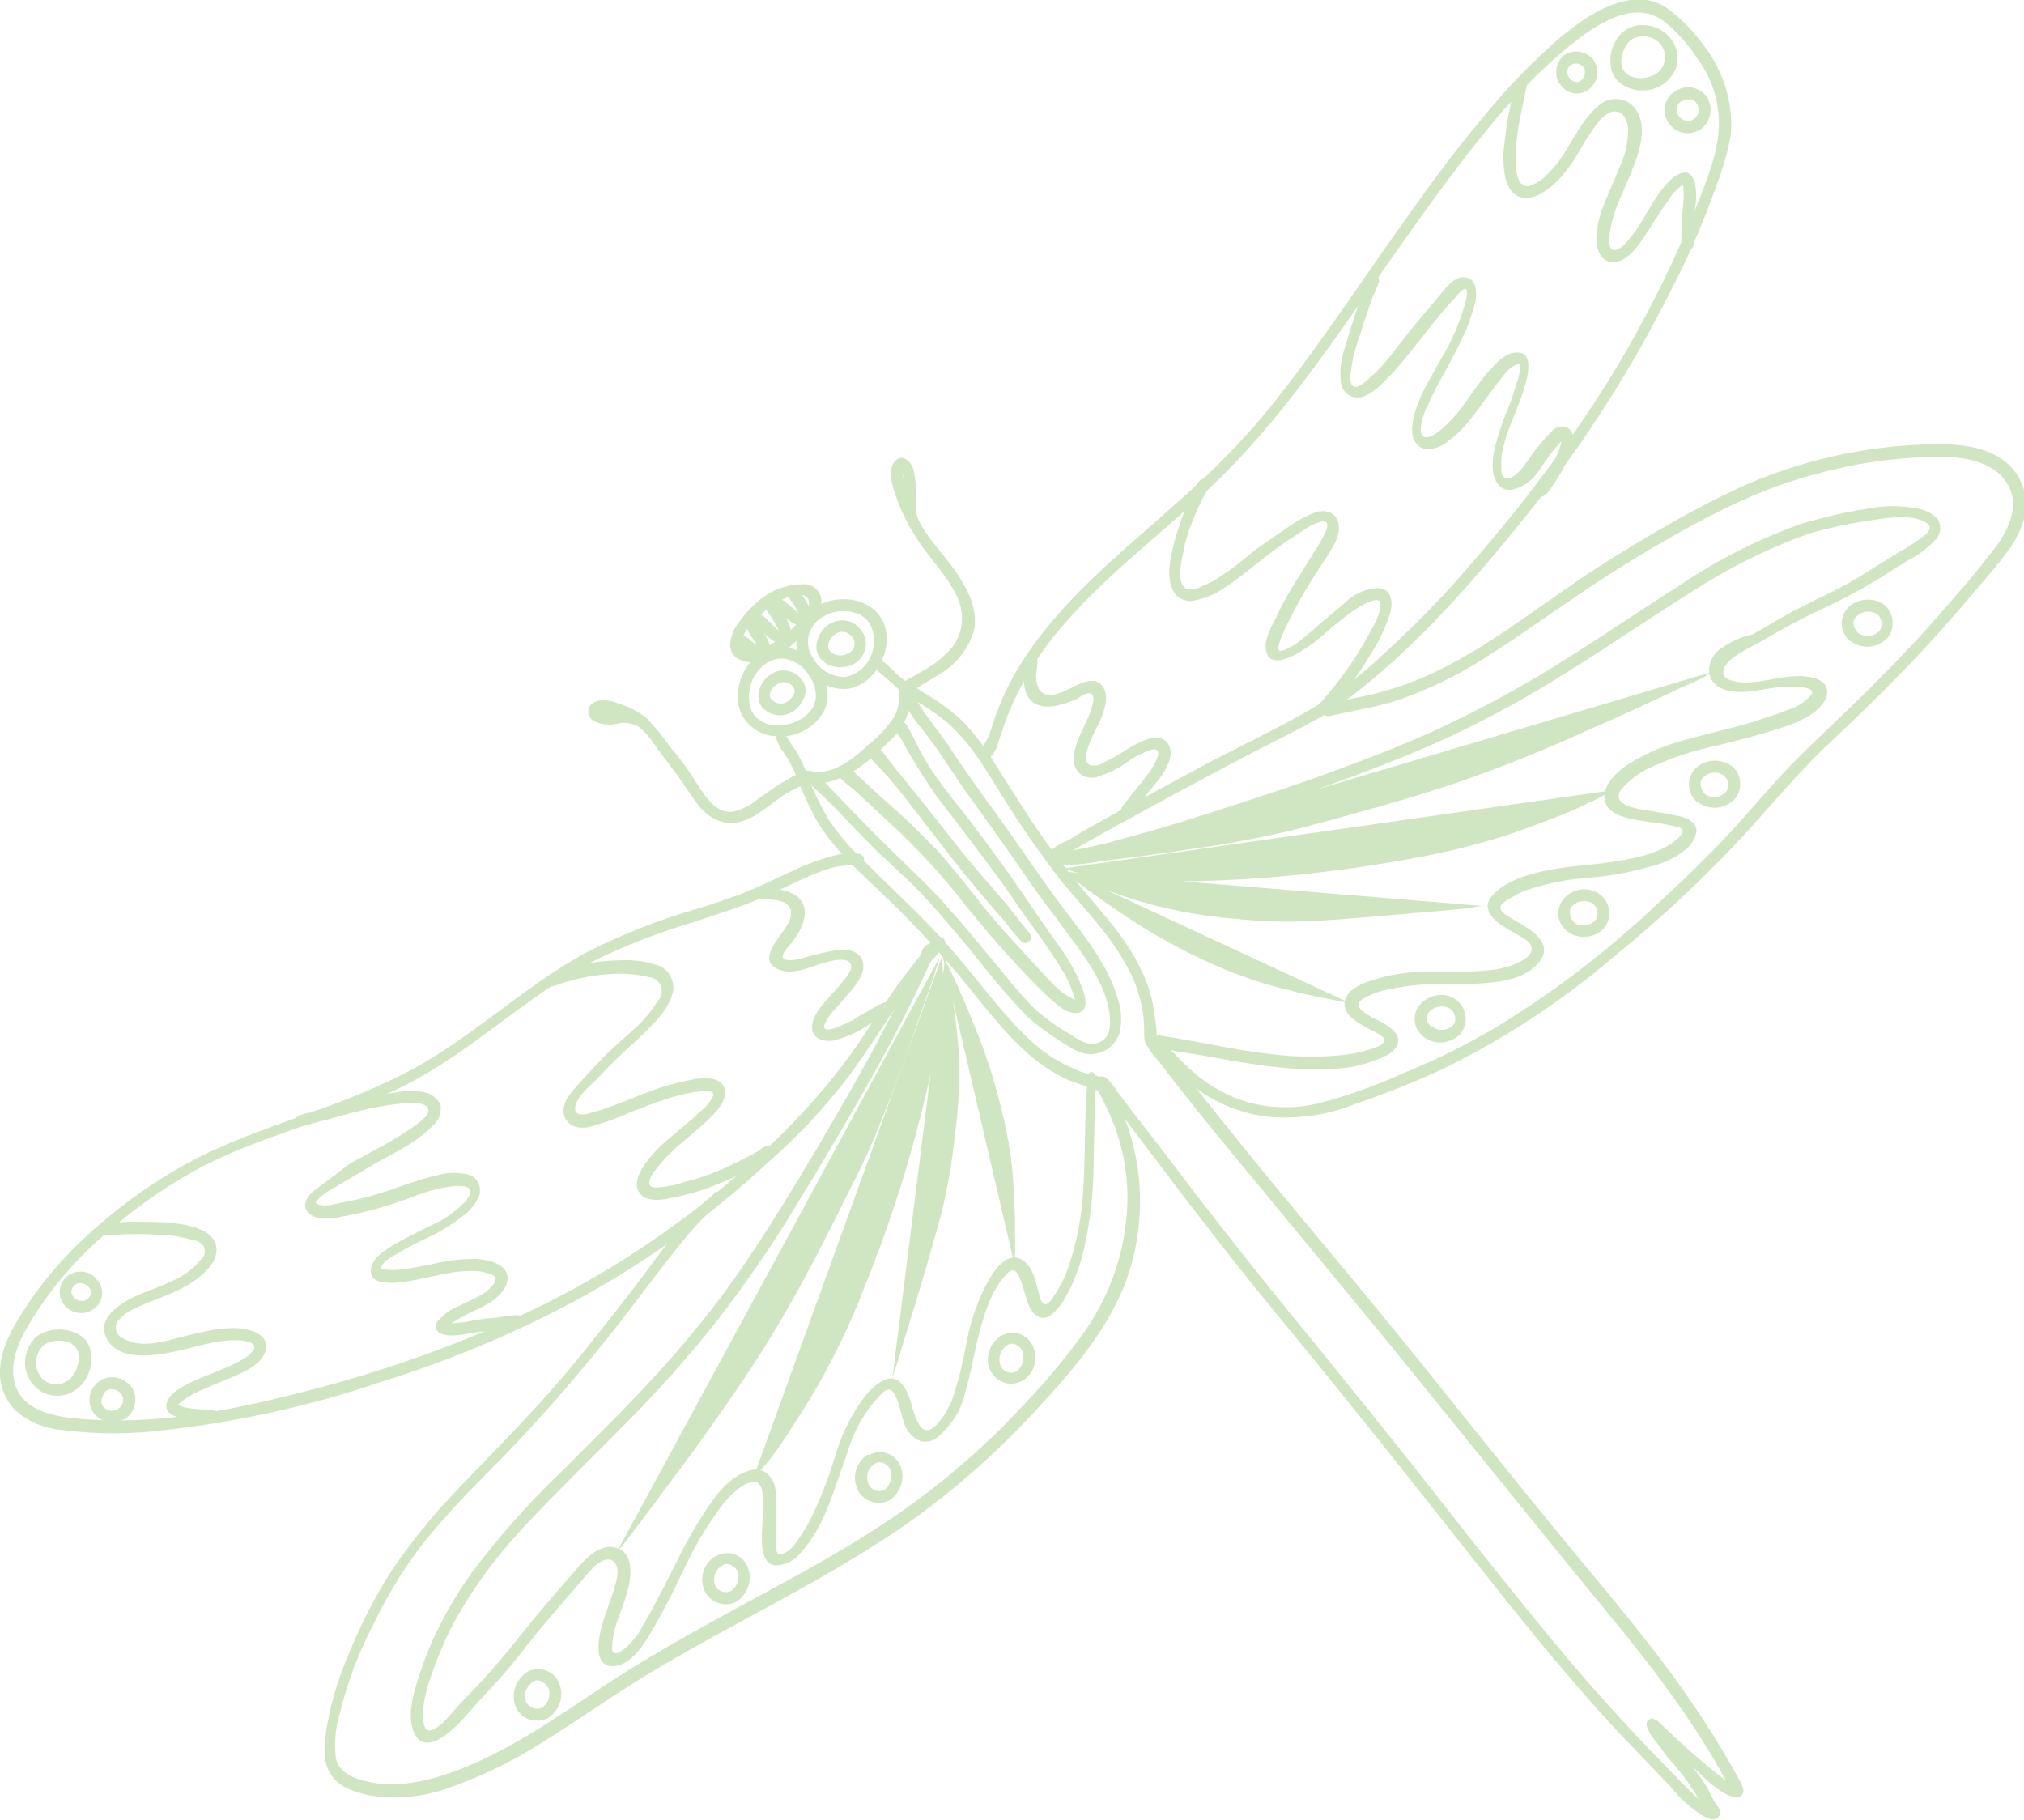 <svg xmlns="http://www.w3.org/2000/svg" xmlns:xlink="http://www.w3.org/1999/xlink" id="Layer_1" x="0px" y="0px" viewBox="0 0 266.4 239.6" style="enable-background:new 0 0 266.4 239.6;" xml:space="preserve"><style type="text/css">	.st0{opacity:0.5;}	.st1{fill-rule:evenodd;clip-rule:evenodd;fill:#A2CC84;}	.st2{fill:#A2CC84;}</style><g class="st0">	<path class="st1" d="M107.2,82c0.6-0.9,1-2.1,0.9-3.2c-0.2-1.1-1.2-2-2.4-1.9c-2.3,0-4.5,0.9-6.2,2.5c-1,0.9-1.8,1.8-2.5,2.9  c-0.6,0.8-0.9,1.8-0.9,2.8c0.3,2.2,2.9,2.3,4.6,1.9c1.3-0.4,2.4-1.1,3.4-2c0.6-0.5,1.1-1,1.7-1.6C106.3,83.1,106.8,82.6,107.2,82z   M100.9,80.2c0.8-0.7,1.8-1.2,2.8-1.6c0.7-0.2,2.1-0.6,2.6,0.1c0.6,0.8-0.3,2.1-0.7,2.7c-0.8,0.9-1.7,1.7-2.7,2.4  c-0.8,0.7-1.8,1.3-2.8,1.7c-0.7,0.2-2.2,0.4-2.5-0.5c-0.3-0.8,0.5-1.8,0.9-2.4C99.3,81.8,100.1,80.9,100.9,80.2L100.9,80.2z"></path>	<path class="st1" d="M106.8,80.3c-2.1,1.7-2.6,4.7-1.2,7c1.3,2.1,3.8,3.8,6.3,3.3c4.1-0.9,6.5-7,3.4-10.1  C113.1,78.3,109.1,78.4,106.8,80.3z M107.7,81.6c1.5-1.2,3.5-1.5,5.2-0.8c1.9,0.7,2.4,2.9,2,4.7c-0.4,1.9-1.9,3.3-3.7,3.6  c-1.8,0-3.4-1-4.2-2.5C105.9,85,106.2,82.9,107.7,81.6z"></path>	<path class="st1" d="M100.6,87.5c0.9-0.7,2-1,3.1-0.7c1,0.3,1.9,0.8,2.5,1.7c1.1,1.4,1.7,3.3,0.6,4.9c-1.7,2.4-6.5,3.1-7.9,0.1  C98.1,91.3,98.8,88.9,100.6,87.5z M99.6,86.3c-1.9,1.6-2.8,4.1-2.4,6.5c0.5,2.4,2.7,4.1,5.1,4.1c2.6,0.2,5-1.2,6.2-3.4  c1-2.1,0.2-4.5-1.3-6.2c-0.9-1.1-2.3-1.9-3.7-2.1C102.1,85,100.7,85.5,99.6,86.3L99.6,86.3z"></path>	<path class="st1" d="M115.1,87.1c-0.2,0.8,0.4,1.2,1,1.7c0.8,0.7,1.6,1.4,2.4,2.1c1.7,1.2,3.6,2.2,5.3,3.5  c3.6,2.7,5.8,6.7,8.2,10.5c2.4,3.9,5,7.6,7.8,11.2c2.9,3.5,6.1,6.7,8.3,10.7c1.1,1.8,1.8,3.7,2.2,5.8c0.2,1,0.3,2,0.3,3  c0,0.6-0.1,1.8,0.6,2.2c1.6,0.8,0.9-3.4,0.8-3.9c-0.2-2-0.7-3.9-1.6-5.8c-1.8-4.1-4.8-7.4-7.7-10.8c-2.9-3.5-5.6-7.1-8-10.9  c-1.2-1.9-2.5-3.9-3.7-5.8c-1.1-1.9-2.5-3.7-4-5.4c-1.6-1.5-3.3-2.8-5.2-3.9c-0.9-0.6-1.8-1.1-2.7-1.7c-0.8-0.6-1.5-1.3-2.2-2  C116.2,87,115.7,86.7,115.1,87.1z"></path>	<path class="st1" d="M102,96.5c0.2,1,0.6,1.9,1.2,2.6c0.6,0.9,1.1,1.8,1.5,2.8c0.8,2.1,1.7,4.1,2.8,6.1c2.3,3.9,5.8,6.9,9,10  c3.4,3.2,6.5,6.6,9.5,10.1c2.9,3.5,5.6,7.2,9,10.3c1.6,1.5,3.4,2.7,5.3,3.6c0.9,0.4,1.8,0.7,2.8,1c0.7,0.3,1.5,0.7,2.2,0.5  c1-0.3,0.5-1.2-0.1-1.6c-0.9-0.4-1.9-0.5-2.8-0.8c-1.9-0.7-3.7-1.7-5.3-2.9c-3.5-2.8-6.2-6.4-9-9.8c-2.9-3.6-6-7-9.4-10.2  c-1.6-1.6-3.3-3.2-4.9-4.8c-1.7-1.6-3.2-3.3-4.6-5.3c-1.1-1.9-2.1-3.8-2.8-5.8c-0.4-1.1-0.9-2.1-1.4-3.1c-0.3-0.5-0.6-0.9-0.9-1.3  c-0.2-0.4-0.5-0.8-0.8-1.3c-0.2-0.4-0.8-0.5-1.2-0.3C102.2,96.3,102.1,96.3,102,96.5z"></path>	<path class="st1" d="M150.7,137c0.3,0.8,0.8,1.5,1.3,2.1c0.7,0.8,1.3,1.6,1.9,2.4c1.2,1.6,2.5,3.1,3.7,4.7c2.6,3.2,5.2,6.4,7.8,9.5  c5.2,6.3,10.4,12.6,15.6,18.9c10.3,12.6,20.4,25.3,30.7,37.8c5.7,6.9,11.2,14.1,15.5,22c-3-2.3-5.8-4.8-8.5-7.4  c-0.3-0.3-0.8-0.8-1.3-0.8c-0.6,0.1-0.8,0.6-0.6,1.1c0.2,0.6,0.5,1.1,0.9,1.6c0.6,0.8,1.2,1.6,1.8,2.4c1.6,1.7,2.9,3.5,4.1,5.5  c-1.6-1.4-3-3-4.5-4.5c-1.5-1.5-3-3.1-4.5-4.7c-3-3.2-5.8-6.4-8.6-9.7c-5.6-6.7-11-13.5-16.4-20.4c-5.4-6.9-10.9-13.7-16.4-20.5  c-5.6-6.8-11.1-13.7-16.4-20.6c-2.6-3.5-5.3-6.9-7.9-10.3c-0.6-0.8-1.3-1.7-1.9-2.5c-0.4-0.7-0.9-1.3-1.5-1.8  c-0.3-0.2-0.7-0.2-0.9,0.1c-0.1,0.1-0.2,0.3-0.1,0.5c0,0.6,0.6,1.1,1,1.6c2.7,3.4,5.3,6.9,7.9,10.3c2.6,3.5,5.3,6.9,8,10.4  c5.4,6.9,11.1,13.6,16.6,20.5c5.5,6.8,10.9,13.7,16.3,20.5s10.9,13.7,16.8,20.2c2.9,3.2,6,6.3,8.9,9.4c1.2,1.5,2.7,2.8,4.3,3.8  c0.6,0.3,1.5,0.6,2-0.1c0.4-0.5-0.1-1.1-0.4-1.5c-0.5-0.8-0.9-1.6-1.3-2.4c-0.6-0.9-1.2-1.8-1.9-2.6c1.5,1.3,2.8,2.8,4.6,3.7  c0.6,0.3,1.6,0.6,2,0c0.4-0.6,0-1.2-0.3-1.8c-2.1-3.9-4.5-7.7-7-11.3c-5.3-7.6-11.4-14.6-17.3-21.8c-5.9-7.2-11.7-14.5-17.5-21.7  s-11.8-14.4-17.8-21.6c-3-3.6-5.9-7.2-8.8-10.8c-1.4-1.8-2.9-3.6-4.3-5.4c-0.7-0.9-1.4-1.8-2.1-2.7c-0.6-0.9-1.3-1.8-2.1-2.6  c-0.3-0.4-0.8-0.4-1.2-0.1C150.8,136.7,150.7,136.8,150.7,137z"></path>	<path class="st1" d="M205.4,4.9c-3.8,3.3-7.3,6.9-10.4,10.8c-3.2,3.8-6.2,7.8-9.1,11.9c-5.8,8-11.2,16.4-17.3,24.2  c-3,3.9-6.4,7.6-10,11c-3.7,3.5-7.5,6.7-11.3,10.1c-6.9,6.2-13.7,13.2-16.6,22.3c-0.3,1.1-0.7,2.1-1.3,3c-0.2,0.4-0.6,0.8-0.4,1.3  c0.1,0.4,0.6,0.5,0.9,0.4c0,0,0,0,0,0c0.9-0.3,1.4-1.7,1.6-2.5c0.4-1.1,0.7-2.2,1.1-3.2c1.8-4.4,4.3-8.5,7.5-12.1  c6.4-7.4,14.4-13,21.2-19.9c6.9-6.9,12.6-15,18.2-23c5.7-8.1,11.3-16.3,17.6-23.8C200.5,11.5,204,8,207.9,5  c3.1-2.3,7.5-4.9,11.1-2.2c1.6,1.3,3.1,2.9,4.2,4.6c1.4,1.8,2.4,4,2.8,6.2c0.9,4.5-0.8,8.7-2.4,12.8c-3.5,8.8-7.8,17.3-12.9,25.3  c-2.6,4.1-5.5,8.1-8.5,12c-3,4-6.2,7.8-9.5,11.6c-3.3,3.8-6.8,7.3-10.5,10.7c-3.6,3.4-7.6,6.3-11.9,8.6c-4.4,2.4-8.9,4.5-13.3,6.9  s-8.8,4.7-13.2,7.2c-1.1,0.6-2.2,1.3-3.2,1.9c-0.9,0.3-1.8,0.9-2.5,1.5c-0.3,0.3-0.3,0.8-0.1,1.1c0.2,0.2,0.4,0.3,0.7,0.2  c0.5-0.1,0.9-0.3,1.3-0.7c0.5-0.4,1.1-0.7,1.6-1c4.3-2.5,8.8-4.9,13.2-7.3c4.3-2.3,8.7-4.7,13.1-6.9c2.2-1.1,4.3-2.2,6.4-3.4  c2.1-1.3,4.1-2.8,6-4.4c7.6-6.3,14.2-13.9,20.4-21.6c6.1-7.5,11.5-15.6,16.2-24.1c2.3-4.3,4.6-8.6,6.5-13.1  c0.9-2.2,1.8-4.4,2.6-6.7c0.8-2.1,1.4-4.2,1.8-6.4c0.4-4.5-1.1-8.9-4-12.4c-1.3-1.7-2.8-3.2-4.5-4.4c-1.5-1-3.4-1.3-5.2-0.9  C210.8,0.7,207.9,2.9,205.4,4.9z"></path>	<path class="st1" d="M173.8,93.7c0.4,0.7,1.1,0.6,1.8,0.4c1-0.2,1.9-0.4,2.9-0.6c2.1-0.4,4.2-0.9,6.2-1.6c4.1-1.5,7.9-3.4,11.5-5.8  c3.8-2.4,7.4-5,11.1-7.5c3.8-2.6,7.6-5,11.6-7.3c3.8-2.2,7.7-4.3,11.7-6c3.9-1.7,7.9-2.9,12.1-3.8c4-0.9,8.2-1.3,12.3-1.4  c3.2,0,7.2,0.5,9.1,3.4c1.7,2.6,0.6,5.5-1,7.9c-1,1.4-2.1,2.7-3.2,4.1c-1.4,1.7-2.9,3.4-4.4,5.1c-2.9,3.4-6,6.6-9.2,9.8  c-3.2,3.2-6.5,6.2-9.7,9.4c-3.2,3.2-6.1,6.8-9.2,10.1c-3.1,3.3-6.3,6.4-9.6,9.4c-6.5,6.1-13.6,11.5-21.2,16.1  c-3.8,2.2-7.8,4.2-11.8,5.8c-3.7,1.7-7.6,3.1-11.6,4.1c-3.7,0.8-7.5,0.5-10.9-0.9c-1.8-0.8-3.5-1.8-5-3.1c-1.7-1.4-3.1-3.1-4.7-4.6  c-0.4-0.4-1.4-1.3-1.7-0.3c-0.3,0.9,0.8,1.7,1.4,2.2c1.5,1.4,2.8,2.9,4.4,4.1c3,2.4,6.6,3.9,10.4,4.3c3.7,0.3,7.5-0.2,11-1.6  c4.1-1.4,8.2-3,12.2-4.9c7.9-3.9,15.2-8.7,21.9-14.4c7-5.7,13.6-11.9,19.6-18.7c3-3.4,5.9-6.7,9.2-9.8c3.3-3.1,6.5-6.2,9.7-9.5  c3.1-3.2,6.1-6.6,9-10c1.4-1.7,2.9-3.3,4.2-5.1c1.1-1.3,1.9-2.8,2.4-4.4c1-3.1-0.2-6.5-3-8.3c-3-1.9-6.7-1.9-10.1-1.8  c-8.1,0.3-16,2.1-23.4,5.3c-4,1.8-7.9,3.9-11.7,6.1c-3.9,2.3-7.7,4.6-11.4,7.2c-6.9,4.7-13.6,10-21.5,12.9c-2,0.7-4,1.3-6,1.7  c-1,0.2-2,0.4-2.9,0.6C175.2,92.6,174,92.6,173.8,93.7z"></path>	<path class="st1" d="M14,160.4c-3.8,3.1-7.1,6.6-9.9,10.6c-1.9,2.8-4,6-4.1,9.4c-0.1,2,0.7,3.9,2.1,5.3c1.6,1.4,3.7,2.3,5.9,2.5  c4.6,0.6,9.2,0.6,13.9,0c9.6-1.1,19.1-3.2,28.2-6.3c9.3-2.9,18.4-6.7,26.9-11.4c8.8-4.9,16.9-10.8,24.3-17.7c3.8-3.3,7.2-7,10.3-11  c3-4,5.5-8.3,8.5-12.3c0.7-1,1.5-2,2.3-2.9c0.8-0.7,1.4-1.4,1.9-2.3c0.3-0.8-0.5-1.2-1.2-0.8c-0.6,0.5-1.2,1.1-1.6,1.8  c-1.5,1.9-3.1,3.9-4.5,6c-1.4,2.1-2.8,4.2-4.2,6.3c-5.7,8.2-13.1,15.2-20.9,21.3c-7.9,6.1-16.5,11.3-25.7,15.3  c-8.9,3.9-18.1,7-27.5,9.3c-9,2.3-18.3,4-27.6,3.3c-3.6-0.3-8.6-0.9-9.3-5.4c-0.5-3.1,1.4-6.2,3-8.7c2.7-4.1,6-7.8,9.8-10.9  c3.8-3.3,7.9-6.1,12.3-8.4c8.5-4.3,18-6.3,26.5-10.6c8.8-4.5,15.8-11.6,24.5-16.2c4.4-2.2,8.9-3.9,13.6-5.3c2.3-0.8,4.7-1.5,7-2.4  s4.5-2,6.7-3c2-0.9,4.3-2,6.6-2c0.6,0,1.8,0.2,1.9-0.7c0.1-0.4-0.2-0.7-0.6-0.8c-1.2-0.2-2.4-0.1-3.6,0.3c-1.6,0.4-3.2,1-4.7,1.7  c-2.2,1-4.4,2.1-6.6,3c-2.3,0.9-4.7,1.7-7.1,2.4c-4.7,1.4-9.2,3.2-13.6,5.4c-8.7,4.6-15.8,11.9-24.7,16.3  C44,146,34.5,148.1,26,152.4C21.7,154.6,17.7,157.3,14,160.4z"></path>	<path class="st1" d="M93.8,157.3c-3.3,2.7-5.9,6.2-8.4,9.6c-2.6,3.5-5.3,6.9-8,10.3s-5.6,6.7-8.6,9.9s-6.1,6.3-9.1,9.5  c-2.9,3-5.6,6.4-8,9.9c-2.3,3.5-4.2,7.3-5.8,11.2c-1.5,3.5-2.6,7.2-3.1,11c-0.2,1.8-0.2,3.7,1,5.2s3.1,2,4.8,2.4  c3.6,0.6,7.4,0.2,10.8-1.1c3.9-1.4,7.7-3.2,11.2-5.4c3.8-2.3,7.4-4.8,11.1-7.2s7.5-4.6,11.3-6.7c7.6-4.2,15.4-8.2,22.7-12.9  c7.4-4.7,14.1-10.4,20.1-16.8c5.5-5.9,11.1-12.2,13.2-20.1c1.8-6.7,1.3-13.8-1.5-20.2c-0.4-0.9-0.8-1.8-1.3-2.7  c-0.3-0.5-0.7-1.5-1.5-1.3c-0.7,0.2-0.6,1.1-0.3,1.5c0.5,0.8,0.9,1.6,1.3,2.5c1.7,3.5,2.6,7.3,2.7,11.1c0.1,7-2.2,13.8-6.4,19.3  c-2.5,3.4-5.3,6.6-8.2,9.6c-2.9,3.1-6.1,6-9.4,8.7c-6.7,5.5-14.2,9.9-21.8,14c-7.7,4.2-15.5,8.3-22.8,13.1  c-6.7,4.4-13.3,9.2-21,11.8c-3.3,1.1-7,1.8-10.4,1c-1.8-0.4-3.7-1.1-4.2-3.1c-0.2-1.9-0.1-3.9,0.5-5.8c1-4,2.4-7.9,4.3-11.5  c1.8-3.8,3.9-7.3,6.4-10.6c2.7-3.4,5.6-6.5,8.7-9.6c3.1-3.1,6.1-6.3,9-9.6c2.8-3.2,5.6-6.6,8.3-10c2.7-3.5,5.3-7,8-10.4  c1.3-1.6,2.6-3.1,4.1-4.5c0.5-0.4,1.7-1.1,1.6-1.9c-0.1-0.4-0.5-0.7-1-0.6C94,157.1,93.9,157.2,93.8,157.3z"></path>	<path class="st1" d="M77.8,92.7c-0.5,0.5-0.5,1.4,0,1.9c0.1,0.1,0.1,0.1,0.2,0.2c0.9,0.5,2,0.7,3,0.5c1-0.3,2-0.2,3,0.3  c1,0.8,1.8,1.8,2.5,2.9c0.9,1.2,1.8,2.4,2.7,3.6c0.9,1.2,1.6,2.4,2.5,3.6c1.2,1.6,2.9,2.8,5,2.6c2.6-0.3,4.6-2.5,6.7-3.8  c0.5-0.3,1.1-0.6,1.7-0.9c0.4-0.2,1-0.6,0.9-1.1c-0.2-1.4-2.2,0-2.7,0.3c-1.3,0.7-2.4,1.6-3.6,2.4c-0.9,0.8-2,1.3-3.1,1.6  c-2.6,0.5-4.2-2.7-5.4-4.5c-0.9-1.4-1.9-2.7-3-4c-0.9-1.3-1.9-2.5-3-3.7c-1.1-0.9-2.4-1.6-3.8-2C80.3,92.1,78.7,91.9,77.8,92.7z"></path>	<path class="st1" d="M118.3,90.7c0.6,0.8,1.6,0.4,2.3-0.1c1.1-0.7,2.2-1.3,3.3-2c2.1-1.3,3.6-3.3,4.3-5.6c0.5-2.5-0.6-5-1.9-7  c-1.5-2.4-3.6-4.4-5-6.8c-0.3-0.5-0.6-1.1-0.7-1.7c-0.1-0.7,0-1.4,0-2.1c0-1.2-0.1-2.5-0.4-3.7c-0.3-0.9-1.3-1.9-2.2-1.2  c-0.9,0.7-0.8,2.1-0.6,3.1c0.7,2.7,1.9,5.2,3.4,7.5c1.6,2.4,3.7,4.5,5,7.1c1.2,2.2,1.1,4.9-0.4,6.9c-1,1.2-2.2,2.2-3.6,3  c-0.7,0.4-1.5,0.9-2.3,1.3C118.9,89.8,118.4,90,118.3,90.7z M118.8,62.2c0,0.2,0.1,0.5,0.1,0.7C118.8,62.7,118.8,62.5,118.8,62.2z"></path>	<path class="st1" d="M103.8,77.6c-0.4,0.4-0.1,0.9,0.2,1.3c0.5,0.6,0.8,1.2,1.1,1.8c-0.8-0.6-3.1-3.2-4.3-1.9  c-0.4,0.5-0.1,1.3,0.2,1.7c0.6,0.8,1.1,1.6,1.5,2.5c-0.8-0.6-1.4-1.5-2.2-2c-0.6-0.4-1.8-0.8-2.2,0.1c-0.3,0.6,0.2,1.5,0.4,2  c0.3,0.6,0.8,1.2,1.1,1.8c-0.7-0.4-1.2-1.1-2-1.4c-0.3-0.1-0.7-0.1-0.8,0.2c-0.3,0.6,0.2,1.1,0.6,1.5c0.8,0.7,2.3,1.8,3.3,1.2  c1.3-0.7,0.4-2.2-0.2-3.1c0.7,0.7,2.2,2,3.2,1.1c0.9-0.7,0.2-2.4-0.3-3.1c0.7,0.6,1.7,1.4,2.7,0.8c0.8-0.5,0.7-1.6,0.3-2.4  C106.1,79.2,104.8,76.5,103.8,77.6z"></path>	<path class="st1" d="M108.8,82.4c-1.2,1-1.9,3-0.8,4.3c1.2,1.3,3.2,1.5,4.7,0.5c1.3-1,1.7-2.8,0.7-4.2c0,0,0-0.1-0.1-0.1  C112.3,81.5,110.3,81.2,108.8,82.4C108.9,82.3,108.9,82.3,108.8,82.4z M109.9,83.5c1.2-1,3.2,0.4,2.4,1.9c-0.6,0.9-1.8,1.1-2.7,0.6  C108.5,85.3,109.1,84.1,109.9,83.5L109.9,83.5z"></path>	<path class="st1" d="M101.1,89c-1.2,1-1.8,2.9-0.7,4.2c1.2,1.2,3.1,1.3,4.4,0.1c1.1-1,1.8-2.7,0.6-4C104.3,88,102.4,87.9,101.1,89z   M102.2,90.1c0.7-0.5,1.7-0.4,2.2,0.3c0.5,0.7-0.1,1.4-0.6,1.8c-0.7,0.6-1.7,0.5-2.3-0.2C101,91.4,101.6,90.5,102.2,90.1  L102.2,90.1z"></path>	<path class="st1" d="M118.6,90.4c-0.4,0.5-0.3,1.3-0.3,1.8c0,0.8-0.3,1.6-0.7,2.3c-0.9,1.3-2,2.5-3.3,3.5c-1.8,1.7-4.2,3.7-6.8,3.6  c-0.6-0.1-1.2-0.2-1.8-0.2c-0.4,0.1-0.7,0.4-0.6,0.8c0,0.2,0.1,0.4,0.3,0.5c0.9,0.8,2.6,0.5,3.7,0.2c3.2-0.8,5.7-3.1,7.9-5.3  c1.3-1.1,2.2-2.6,2.7-4.3c0.2-0.8,0.3-1.6,0.1-2.4C119.7,90.3,119.1,89.9,118.6,90.4z"></path>	<path class="st1" d="M106.3,101.8c-0.7,0.8,0.8,1.8,1.3,2.3c1.3,1.2,2.6,2.5,3.8,3.8c1.4,1.5,2.8,2.9,4.2,4.3  c1.4,1.3,2.8,2.6,4.2,3.9c2.8,2.8,5.3,5.8,7.9,8.9c2.4,3.1,4.9,6.1,7.6,8.9c1.4,1.2,2.9,2.3,4.5,3.3c1.3,0.8,2.7,1.8,4.3,1.5  c1.6-0.2,2.9-1.4,3.3-2.9c0.3-1.5,0.2-3-0.3-4.4c-1-3.5-3.1-6.5-5.2-9.3c-2.4-3.1-4.7-6.3-6.9-9.5c-2.3-3.3-4.6-6.5-6.9-9.7  c-1.1-1.6-2.2-3.1-3.2-4.7c-1.1-1.6-2.4-3.2-3.5-4.8c-0.2-0.4-0.5-0.7-0.6-1.1c-0.1-0.3-0.3-0.7-0.5-0.9c-0.3-0.3-0.8-0.3-1.1,0  c-0.1,0.1-0.2,0.2-0.2,0.4c0,0.7,0.3,1.3,0.7,1.9c0.5,0.8,1.1,1.6,1.7,2.3c2.4,3,4.3,6.3,6.6,9.4c2.3,3.2,4.6,6.4,6.8,9.6  c2.2,3.3,4.7,6.4,7,9.6c2,2.8,4,5.8,4.3,9.4c0.1,1.4-0.2,2.9-1.7,3.3c-1.3,0.4-2.5-0.5-3.6-1.2c-1.6-0.9-3.1-2-4.5-3.2  c-1.4-1.4-2.7-2.9-3.9-4.4c-2.5-3-4.9-6-7.5-8.9c-2.6-3-5.5-5.6-8.3-8.4c-2.8-2.7-5.4-5.5-8.1-8.3C108,102.2,107,101,106.3,101.8z"></path>	<path class="st1" d="M110.4,101c-0.8,1,1.1,2.2,1.7,2.7c1.7,1.5,3.3,3,5,4.6c3.6,3.3,7,7,10,10.9c3.1,3.8,6.3,7.5,9.8,11  c0.8,0.8,1.7,1.6,2.6,2.3c0.7,0.6,1.5,0.9,2.4,0.8c1.5-0.3,0.9-2.2,0.6-3.1c-0.7-1.9-1.7-3.7-2.9-5.4c-1.4-2-2.8-3.9-4.1-5.9  c-2.8-4.1-5.7-8.1-8.7-12c-1.6-1.9-3.1-3.9-4.5-6c-0.6-1-1.2-2-1.7-3.1c-0.4-0.8-0.8-1.6-1.3-2.4c-0.2-0.3-0.5-0.5-0.8-0.5  c-0.4,0-0.8,0.3-0.8,0.7c0,0,0,0.1,0,0.1c0.1,0.5,0.4,0.9,0.7,1.2c0.3,0.5,0.6,1,0.9,1.6c1.2,2.1,2.5,4.2,3.9,6.2  c3,3.9,6,7.8,8.9,11.8c1.4,2,2.8,4.1,4.3,6.1c1.4,1.9,2.7,3.9,3.9,5.9c0.5,1,0.9,2,1.2,3.1c-1.1-0.5-2.1-1.2-2.9-2.1  c-1-1-2-2.1-3-3.2c-2.1-2.3-4.2-4.5-6.1-6.9s-3.8-4.8-5.8-7.1c-2.1-2.2-4.2-4.3-6.5-6.3c-1.2-1.1-2.5-2.2-3.7-3.4  C112.8,102.2,111.3,100,110.4,101z"></path>	<path class="st1" d="M114.6,98.5c-0.9,0.9,1,2.3,1.5,2.9c1.6,1.7,3.1,3.7,4.5,5.5c3.1,4,6.2,8.1,9.5,11.9c0.8,1,1.7,1.9,2.5,2.9  c0.4,0.5,0.7,1,1.1,1.4c0.3,0.3,0.7,0.9,1.1,1c0.4,0.1,0.8-0.2,0.9-0.6c0.1-0.5-0.4-0.9-0.7-1.3c-0.8-0.9-1.5-1.9-2.2-2.8  c-1.6-1.9-3.3-3.8-4.9-5.7s-3.1-3.9-4.7-5.9c-1.8-2.3-3.6-4.5-5.4-6.7c-0.5-0.7-1.1-1.4-1.6-2.1C115.8,98.6,115.1,97.9,114.6,98.5z  "></path>	<path class="st1" d="M135.1,86.5c-0.5,0.6-0.4,1.5-0.4,2.2c0,0.9,0.1,1.8,0.4,2.6c0.7,1.6,2.3,1.9,3.9,1.6c0.9-0.2,1.8-0.5,2.7-0.9  c0.4-0.2,1.4-1,1.9-0.7c0.6,0.3,0.2,1.6,0,2.1c-0.3,1-0.8,1.9-1.2,2.8c-0.6,1.3-1.3,2.9-1,4.4c0.3,1.3,1.6,2,2.9,1.7  c0.1,0,0.1,0,0.2-0.1c1.4-0.4,2.8-1.1,4-2c0.7-0.5,1.5-0.9,2.4-1.3c0.7-0.3,1.8-0.6,1.5,0.6c-0.3,0.9-0.8,1.8-1.4,2.5  c-0.6,0.8-1.3,1.7-2,2.5c-0.3,0.4-0.6,0.8-0.9,1.2c-0.3,0.3-0.5,0.6-0.6,1c-0.1,0.9,1,0.9,1.5,0.4c0.6-0.8,1.3-1.5,1.8-2.4  c0.6-0.7,1.2-1.5,1.8-2.2c0.9-1.2,2.2-3.4,1-4.8s-3.7,0-4.9,0.7c-1.2,0.8-2.5,1.5-3.7,2.1c-0.4,0.3-1,0.3-1.5,0.2  c-0.6-0.2-0.6-1-0.5-1.5c0.3-1.8,1.5-3.4,2.1-5.1c0.5-1.3,0.9-3.2-0.4-4.2c-1.1-0.8-2.8,0.2-3.8,0.7c-1.2,0.6-3.4,1.6-4.2,0  c-0.3-0.7-0.4-1.4-0.3-2.1c0.1-0.6,0.2-1.2,0.1-1.8C136.2,86.3,135.6,86,135.1,86.5z"></path>	<path class="st1" d="M173.3,82.5c-1.3,1.1-2.7,2.5-4.4,3.1c-0.8,0.3-0.7-0.4-0.5-1c0.2-0.7,0.6-1.5,0.9-2.2  c1.5-3.1,3.3-6.1,5.2-8.9c0.8-1.3,1.9-2.8,1.7-4.4c-0.2-1.6-1.6-2.1-3-1.7c-1.5,0.6-2.8,1.3-4.1,2.3c-1.5,1-3,2-4.4,3.1  c-1.3,1.1-2.7,2.2-4.1,3.1c-0.7,0.5-1.5,0.9-2.3,1.2c-0.6,0.4-1.4,0.5-2.1,0.4c-1.4-0.6-0.7-3.5-0.5-4.6c0.3-1.7,0.8-3.3,1.5-4.9  c0.3-0.8,0.7-1.6,1.1-2.4c0.3-0.6,1-1.4,0.8-2.1c-0.2-0.8-1.1-0.5-1.4,0c-0.4,0.6-0.7,1.3-1,2c-1.3,2.7-2.2,5.6-2.7,8.5  c-0.3,2.2,0,5.1,2.8,5.1c1.4-0.2,2.8-0.7,4-1.5c1.6-1,3.1-2.2,4.6-3.4c1.4-1.1,2.8-2.2,4.3-3.2c0.8-0.5,1.5-1,2.3-1.5  c0.6-0.4,1.3-0.7,2.1-0.9c1.6,0-0.5,2.9-0.7,3.4c-1,1.5-1.9,3.1-2.9,4.6c-0.9,1.5-1.8,3-2.5,4.6c-0.6,1.2-1.5,2.7-1.4,4.1  c0.3,3.6,5.1,0.2,6.3-0.7c2.3-1.8,4.4-4,7.1-5.3c0.5-0.2,1.7-0.7,1.7,0.2c0,1.5-1,3-1.7,4.3c-1.7,3.1-3.8,6-6.2,8.7  c-0.3,0.4-0.7,0.9-0.2,1.3c0.4,0.4,0.9,0.2,1.3-0.2c0.4-0.5,0.8-0.9,1.2-1.5c0.6-0.8,1.3-1.6,1.9-2.4c1.1-1.4,2-2.9,2.9-4.4  c0.9-1.5,1.6-3.1,2.1-4.7c0.4-1.4,0.1-3.2-1.7-3.2c-1.4,0.1-2.7,0.6-3.8,1.5C176.1,80.2,174.6,81.3,173.3,82.5z"></path>	<path class="st1" d="M204.3,56.7c-1.3,1.3-2.4,2.7-3.4,4.2c-0.4,0.6-1.8,2.4-2.8,2c-0.5-0.2-0.5-1-0.5-1.5c0-0.8,0-1.5,0.2-2.3  c0.4-1.7,1-3.3,1.7-4.9c0.5-1.4,3.5-8.1,0-7.8c-1.4,0.1-2.4,1.2-3.3,2.2c-1.2,1.3-2.2,2.8-3.2,4.2c-1,1.5-2.2,2.8-3.5,3.9  c-0.5,0.4-1.8,1.3-2.3,0.6c-0.3-0.4-0.2-1.2-0.1-1.7c0.2-0.7,0.4-1.5,0.8-2.2c0.7-1.6,1.5-3.1,2.3-4.5c0.8-1.5,1.7-3.1,2.4-4.7  c0.7-1.4,1.2-3,1.6-4.5c0.2-1.1,0.2-3-1.3-3.2c-1.3-0.2-2.4,1.1-3.1,2c-1.1,1.3-2.1,2.5-3.2,3.8c-1.2,1.4-2.3,2.9-3.4,4.3  c-1.1,1.4-2.3,2.7-3.7,3.8c-0.4,0.3-1,0.7-1.4,0.4c-0.5-0.3-0.4-1.4-0.3-1.9c0.2-1.6,0.6-3.2,1.2-4.8c0.5-1.7,1.1-3.4,1.7-5.1  c0.3-0.6,0.6-1.3,0.8-1.9c0.1-0.7-0.4-1.4-1.1-0.9c-0.5,0.4-0.7,1.3-0.9,1.9c-0.3,0.9-0.6,1.8-0.9,2.6c-0.6,1.7-1.1,3.4-1.6,5.1  c-0.5,1.4-0.7,3-0.5,4.5c0.1,1.2,1.1,2.1,2.3,2c0.1,0,0.2,0,0.3,0c1.6-0.4,2.9-1.9,4-3c2.4-2.6,4.5-5.6,6.8-8.3  c0.5-0.6,1.1-1.2,1.6-1.8c0.3-0.4,0.7-0.8,1.1-1.1c0.8-0.4,0.4,1.2,0.3,1.6c-0.7,2.6-1.8,5.2-3.2,7.5c-1.5,2.7-3.4,5.6-3.8,8.7  c-0.2,1.3,0.2,2.9,1.7,3.2c1.2,0.1,2.3-0.4,3.1-1.1c2.7-2,4.4-5.1,6.5-7.7c0.7-0.9,1.6-2.3,2.9-2.4c0,0.9-0.2,1.8-0.5,2.6  c-0.3,1-0.6,2-1,3c-0.8,1.8-1.4,3.7-1.9,5.6c-0.3,1.5-0.5,3.6,0.6,4.8c1,1.1,2.6,0.4,3.7-0.3c0.9-0.7,1.6-1.6,2.2-2.6  c0.7-1,1.4-2,2.3-2.9c-0.3,1.9-1.6,3.6-2.7,5.2c-0.3,0.4-0.9,1.1-0.6,1.7c0.4,0.8,1.3,0.2,1.6-0.3c1.2-1.6,2.2-3.3,2.9-5.2  c0.3-0.8,0.6-2,0.1-2.8C205.9,55.8,204.9,56.1,204.3,56.7z"></path>	<path class="st1" d="M210.3,14c-2.8,2.4-3.8,6.2-6.5,8.8c-0.7,0.8-1.6,1.4-2.6,1.7c-1.7,0.2-1.7-2.6-1.7-3.7c0-2,0.3-4,0.7-5.9  c0.2-1,0.4-2,0.6-2.9c0.1-0.5,0.4-1.3-0.2-1.7c-0.8-0.5-1.2,0.4-1.3,1c-0.2,1-0.4,2.1-0.6,3.1c-0.4,1.8-0.6,3.7-0.8,5.5  c-0.1,1.9,0,5.7,2.5,6.1c1.6,0.3,3.3-1,4.4-2c1.4-1.4,2.5-3,3.4-4.7c0.5-0.9,1.1-1.7,1.7-2.6c0.5-0.8,1.2-1.5,2-1.9  c1.5-0.6,2.3,0.9,2.4,2.1c0,1.7-0.3,3.3-1,4.8c-0.6,1.6-1.4,3.2-2,4.8c-0.7,1.5-1.1,3.2-1.2,4.8c0,1.4,0.5,3.1,2.1,3.2  c1.7,0.1,3.1-1.7,4-3c1.1-1.6,2.1-3.4,3.3-5c0.5-0.9,1.2-1.6,2-2.2c0.2,1,0.1,2.1,0,3.1c-0.1,1.2-0.2,2.3-0.2,3.5  c0,0.6-0.1,1.5,0.4,1.9c0.3,0.2,0.6,0.2,0.9,0c0.5-0.4,0.3-1.2,0.3-1.7c0-1.3,0.1-2.5,0.2-3.7c0.2-1.1,0.2-2.2,0-3.3  c-0.2-0.6-0.5-1.3-1.2-1.4c-0.6,0-1.2,0.3-1.7,0.7c-1.6,1.3-2.7,3.4-3.8,5.2c-0.6,1.1-1.3,2.1-2.1,3c-0.4,0.5-1,1.2-1.7,1.3  c-1.6,0.3-0.3-4.3-0.1-4.9c0.8-2.3,2-4.5,2.8-6.9c0.7-2,1.3-4.4,0.2-6.4c-0.9-1.6-2.8-2.1-4.4-1.3C210.7,13.7,210.5,13.8,210.3,14z  "></path>	<path class="st1" d="M213.6,4.2c-1.4,1.3-1.9,3.2-1.5,5c0.5,1.9,2.6,2.8,4.4,2.7c1.9-0.1,3.6-1.4,4.2-3.2c0.4-1.7-0.3-3.5-1.7-4.5  C217.3,3,215.1,3,213.6,4.2z M214.6,5.3c1.3-0.9,3.2-0.6,4.1,0.7c0.8,1.2,0.5,2.9-0.7,3.7c-0.1,0-0.1,0.1-0.2,0.1  c-1.1,0.7-3.2,0.7-4-0.4C212.9,8.3,213.6,6.2,214.6,5.3L214.6,5.3z"></path>	<path class="st1" d="M205.7,7.4c-1.1,1.1-1.2,2.9-0.1,4c0.9,1.1,2.5,1.2,3.6,0.3c0.1-0.1,0.1-0.1,0.2-0.2c1.1-1,1.1-2.7,0.2-3.8  C208.5,6.6,206.8,6.5,205.7,7.4C205.7,7.4,205.7,7.4,205.7,7.4z M206.7,8.6c0.5-0.4,1.3-0.3,1.7,0.2c0.1,0.1,0.2,0.3,0.2,0.5  c0.1,0.7-0.3,1.4-1,1.5c-0.7,0-1.3-0.6-1.3-1.3C206.3,9.2,206.4,8.8,206.7,8.6z"></path>	<path class="st1" d="M220.2,12.2c-1.3,1-1.5,2.9-0.4,4.2c1,1.3,2.9,1.5,4.2,0.5c1.2-1,1.5-2.7,0.7-4.1c-1-1.4-2.8-1.7-4.2-0.8  C220.4,12.1,220.3,12.2,220.2,12.2z M221.2,13.4c0.8-0.4,1.8-0.6,2.2,0.4c0.4,0.7,0.1,1.7-0.7,2c-0.1,0.1-0.2,0.1-0.3,0.1  C221,16.1,220,14.3,221.2,13.4L221.2,13.4z"></path>	<path class="st1" d="M243.3,79.9c-1.2,1.2-1.2,3.1,0,4.3c0.1,0.1,0.2,0.2,0.3,0.2c1.5,1.1,3.5,0.9,4.8-0.4c1.1-1.3,0.9-3.3-0.4-4.4  C246.7,78.6,244.6,78.7,243.3,79.9z M244.4,81.1c0.7-0.7,1.8-0.8,2.6-0.3c0.7,0.5,0.9,1.5,0.4,2.2c0,0,0,0-0.1,0.1  c-0.7,0.7-1.8,0.8-2.6,0.3C244,82.9,243.6,81.7,244.4,81.1L244.4,81.1z M244.9,79.1L244.9,79.1"></path>	<path class="st1" d="M223.2,101.1c-1.2,1.2-1.2,3.1,0,4.3c0.1,0.1,0.2,0.2,0.3,0.2c1.5,1.1,3.5,0.9,4.8-0.4c1.1-1.3,1-3.3-0.4-4.4  C226.5,99.8,224.5,99.9,223.2,101.1z M224.2,102.3c0.7-0.7,1.8-0.8,2.6-0.3c0.7,0.5,0.9,1.5,0.4,2.2c0,0,0,0-0.1,0.1  c-0.7,0.7-1.8,0.8-2.6,0.3C223.9,104.1,223.5,102.9,224.2,102.3z M224.7,100.3L224.7,100.3"></path>	<path class="st1" d="M206,118.1c-1.2,1.2-1.2,3.1,0,4.2c0.1,0.1,0.2,0.2,0.3,0.3c1.5,1.1,3.5,0.9,4.8-0.4c1.1-1.3,0.9-3.3-0.4-4.4  C209.3,116.7,207.3,116.8,206,118.1z M207,119.2c0.7-0.7,1.8-0.8,2.6-0.3c0.7,0.5,0.9,1.5,0.4,2.2c0,0,0,0.1-0.1,0.1  c-0.7,0.7-1.8,0.8-2.6,0.3C206.7,121,206.3,119.8,207,119.2L207,119.2z M207.6,117.3L207.6,117.3"></path>	<path class="st1" d="M187.1,132c-1.2,1.2-1.2,3.1,0,4.2c0.1,0.1,0.2,0.2,0.3,0.3c1.5,1.1,3.5,0.9,4.8-0.4c1.1-1.3,0.9-3.3-0.4-4.4  C190.5,130.6,188.5,130.7,187.1,132z M188.2,133.1c0.7-0.7,1.7-0.8,2.6-0.4c0.7,0.5,1,1.5,0.5,2.2c0,0,0,0,0,0  c-0.7,0.7-1.8,0.9-2.7,0.3C187.8,134.9,187.5,133.7,188.2,133.1L188.2,133.1z M188.7,131.1L188.7,131.1"></path>	<path class="st1" d="M226.3,85.5c-1.7,1.4-2,4.1,0.3,5.1c2,0.9,4.3,0.3,6.4,0c1.3-0.2,2.5-0.3,3.8-0.2c0.7,0.1,2.3,0.2,1.5,1.2  c-0.8,0.8-1.8,1.5-2.9,1.8c-1.4,0.6-2.9,1-4.3,1.5c-2.9,0.9-5.8,1.5-8.6,2.3c-2.9,0.7-5.7,1.8-8.2,3.4c-1.4,0.9-3.4,2.7-3.1,4.6  c0.3,2.4,4.1,2.7,6,3c1.3,0.1,2.5,0.4,3.8,0.7c1.4,0.5-0.6,1.8-1.1,2.2c-2.4,1.5-5.4,2-8.1,2.4c-2.8,0.4-5.6,0.5-8.4,1.1  c-2.4,0.5-5.4,1.4-7.1,3.4c-1.2,1.5,0,2.9,1.4,3.8c0.6,0.4,1.3,0.8,2,1.2s1.8,0.9,1.9,1.8c0.1,1-1.3,1.7-2,2  c-1.1,0.5-2.4,0.8-3.6,0.9c-2.7,0.3-5.4,0.1-8.1,0.2c-2.3,0-4.7,0.3-6.9,1c-1.4,0.4-3.7,1.2-4,2.9c-0.4,2.4,3.4,3.5,4.9,4.6  c1.1,0.8-0.8,1.5-1.5,1.7c-1.3,0.4-2.7,0.7-4.1,0.8c-5.8,0.6-11.6-0.4-17.3-1.5c-1.5-0.3-2.9-0.5-4.4-0.8c-0.6-0.1-1.2-0.2-1.9-0.3  c-0.5-0.1-1.1-0.2-1.5,0.2c-0.3,0.3-0.3,0.8,0,1.1c0.1,0.1,0.1,0.1,0.2,0.2c0.6,0.2,1.2,0.3,1.8,0.3c1.5,0.2,2.9,0.5,4.4,0.7  c5.7,1,11.4,2.2,17.3,1.9c2.6,0,5.1-0.6,7.4-1.7c0.8-0.3,1.4-0.9,1.7-1.7c0.3-1.1-0.9-2-1.7-2.5c-0.7-0.5-4.8-2-3.1-3.2  c1.1-0.7,2.4-1.2,3.7-1.4c1.4-0.3,2.8-0.5,4.2-0.6c2.8-0.1,5.6,0,8.4-0.2c2.4-0.2,5.5-0.7,7.1-2.8c2-2.5-1.2-4.3-3.1-5.4  c-0.6-0.4-2.7-1.3-1.8-2.2c0.4-0.4,0.9-0.7,1.5-1c0.6-0.4,1.3-0.7,1.9-0.9c2.7-0.9,5.4-1.4,8.2-1.6c2.9-0.2,5.7-0.8,8.5-1.6  c1.4-0.4,2.7-1,3.8-1.9c0.9-0.6,1.6-1.6,1.7-2.7c-0.1-1.4-1.8-1.8-2.9-2c-1.3-0.3-2.7-0.5-4-0.7s-4.4-0.8-3-2.7  c1.2-1.4,2.6-2.4,4.3-3.1c2.7-1.2,5.5-2.1,8.4-2.7c2.8-0.7,5.6-1.4,8.3-2.3c1.4-0.4,2.7-1,3.9-1.7c0.9-0.6,2.1-1.7,2.2-2.9  c0.1-2.5-4-2.3-5.5-2.1c-2.3,0.3-5,1.2-7.3,0.4c-1.5-0.5-0.8-1.9,0-2.6c1.1-0.9,2.4-1.6,3.6-2.2c2.6-1.5,5.2-3,8-4.3  c2.8-1.3,5.5-2.7,8.1-4.3c1.3-0.8,2.5-1.6,3.8-2.4c1.3-0.6,2.4-1.5,3.4-2.5c0.8-0.7,1-1.8,0.5-2.8c-0.6-0.7-1.5-1.2-2.4-1.4  c-2.3-0.5-4.8-0.5-7.1,0c-2.8,0.4-5.6,1.1-8.4,1.9c-5.6,2-11,4.7-15.9,8c-5.2,3.3-10.3,6.8-15.6,10.1c-5.2,3.3-10.6,6.2-16.1,8.8  c-5.6,2.6-11.3,4.7-17.1,6.8c-5.8,2-11.6,3.9-17.4,5.7c-2.9,0.9-5.9,1.7-8.8,2.5c-1.4,0.4-2.9,0.7-4.4,1c-0.6,0.1-3.5,0.4-2.8,1.6  c0.3,0.5,0.9,0.4,1.4,0.3c0.7-0.1,1.4-0.3,2.1-0.5c1.5-0.3,3-0.7,4.5-1.1c3-0.8,6-1.6,8.9-2.5c5.9-1.8,11.8-3.7,17.6-5.8  c5.7-2,11.4-4.2,16.9-6.7c5.6-2.6,11-5.6,16.2-8.9c5.3-3.3,10.5-6.9,15.8-10.2c4.9-3.2,10.1-5.8,15.7-7.8c2.8-0.8,5.7-1.4,8.6-1.8  c2.1-0.3,4.6-0.7,6.6,0.3c0.9,0.5,0.7,1.1,0,1.7c-1,0.8-2.1,1.5-3.3,2.2c-2.6,1.5-5.1,3.3-7.8,4.7c-2.7,1.4-5.4,2.6-8,4.1  c-1.2,0.7-2.4,1.4-3.6,2.1C228.7,83.9,227.5,84.7,226.3,85.5z"></path>	<path class="st2" d="M225.8,88.3c-0.5,0.1-0.9,0.4-1.3,0.7c-0.7,0.4-1.4,0.7-2.1,1c-1.4,0.6-2.8,1.3-4.1,1.9  c-2.8,1.3-5.6,2.6-8.4,3.8c-5.5,2.5-11,4.8-16.7,6.8c-5.6,2-11.4,3.6-17.2,5.2c-2.9,0.8-5.8,1.6-8.7,2.2c-2.9,0.6-5.8,1.2-8.8,1.6  c-3.3,0.5-6.7,1-10,1.4c-1.7,0.2-3.4,0.4-5.1,0.7c-0.8,0.1-1.6,0.2-2.3,0.2c-0.2,0-1,0.2-1.1,0 M177.4,131.9c-0.1,0-0.3,0-0.4,0  c-0.3,0-0.7-0.1-1-0.2c-0.7-0.1-1.4-0.3-2.1-0.4c-1.4-0.3-2.9-0.6-4.3-1c-2.7-0.6-5.3-1.5-7.9-2.5c-5.1-2.1-9.9-4.7-14.4-7.8  c-2.7-1.8-5.3-3.7-7.8-5.7 M195.8,119.3c-0.7-0.1-1.5,0-2.2,0.2c-1,0.1-2.1,0.2-3.1,0.3c-1.9,0.2-3.8,0.3-5.7,0.5  c-3.9,0.3-7.7,0.7-11.6,0.9c-3.6,0.2-7.3,0.1-10.9-0.3c-3.6-0.3-7.1-0.9-10.6-1.8c-4.1-1.1-8-2.6-11.9-4.4 M211.6,104.1  c0,0.4-0.5,0.6-0.8,0.7c-0.5,0.3-1,0.6-1.6,0.8c-1.1,0.6-2.3,1.1-3.5,1.6c-2.3,0.9-4.7,1.8-7,2.6c-4.6,1.5-9.3,2.6-14,3.4  c-9.6,1.7-19.3,2.7-29.1,2.8c-2.8,0-5.5-0.1-8.3-0.3c-2.5-0.1-5-0.6-7.3-1.4"></path>	<path class="st1" d="M69.1,220.3c-1.4,1-1.9,3-1.1,4.6c0.8,1.5,2.7,2,4.2,1.2c0,0,0.1,0,0.1-0.1c1.5-1.1,2-3,1.2-4.7  c-0.8-1.5-2.6-2-4-1.3C69.3,220.1,69.2,220.2,69.1,220.3z M70.1,221.4c0.7-0.6,1.7,0,2.1,0.8c0.3,1,0,2-0.9,2.6  c-0.8,0.3-1.8-0.1-2.1-0.9c0,0,0,0,0-0.1C68.9,222.9,69.3,222,70.1,221.4L70.1,221.4z"></path>	<path class="st1" d="M93.9,205c-1.5,1.1-1.9,3.1-1,4.7c0.9,1.4,2.8,1.9,4.2,1c1.5-1.1,2-3.1,1.2-4.7c-0.8-1.5-2.6-2-4-1.2  C94.2,204.8,94,204.9,93.9,205z M95,206.1c0.7-0.6,1.8,0,2.1,0.8c0.3,0.9-0.1,2-0.9,2.5c-0.8,0.4-1.8,0-2.1-0.8c0,0,0,0,0,0  C93.8,207.7,94.1,206.6,95,206.1L95,206.1z"></path>	<path class="st1" d="M114,191.6c-1.5,1.1-1.9,3.1-1,4.7c0.9,1.5,2.8,1.9,4.2,1.1c0,0,0.1-0.1,0.1-0.1c1.4-1.1,1.9-3,1.1-4.6  c-0.8-1.5-2.6-2-4-1.2C114.3,191.4,114.1,191.5,114,191.6z M115.1,192.7c0.7-0.6,1.8,0,2.1,0.8c0.3,0.9,0,2-0.8,2.6  c-0.8,0.4-1.8,0-2.1-0.8c0,0,0,0,0,0C113.9,194.3,114.2,193.3,115.1,192.7L115.1,192.7z"></path>	<path class="st1" d="M131.5,176c-1.4,1-1.9,3-1.1,4.5c0.8,1.5,2.7,2.1,4.2,1.2c0.1,0,0.2-0.1,0.2-0.1c1.5-1.1,1.9-3.1,1-4.7  c-0.8-1.4-2.6-1.9-4-1.1C131.7,175.8,131.6,175.9,131.5,176z M132.5,177.1c0.7-0.6,1.8,0,2.1,0.8c0.3,0.9,0,2-0.8,2.6  c-0.8,0.4-1.7,0.1-2.1-0.7c0,0,0,0,0,0C131.3,178.7,131.7,177.7,132.5,177.1z"></path>	<path class="st1" d="M143.2,141.7c-0.6,5.6-0.2,11.3-0.8,17c-0.3,2.8-0.9,5.5-1.8,8.1c-0.4,1.3-1.1,2.6-1.9,3.8  c-0.2,0.4-0.5,0.8-0.9,1c-0.5,0.3-0.8-0.4-0.9-0.8c-0.5-1.6-0.8-4.1-2.4-5c-2-1.2-3.8,1.6-4.6,3.1c-1.2,2.3-2.1,4.8-2.6,7.4  c-0.5,2.7-1.1,5.4-2,8c-0.5,1.2-2.9,5.8-4.4,3.1c-0.9-1.6-0.9-3.5-2-5c-1.6-2.2-3.8-0.1-5,1.3c-1.7,2.2-3,4.8-3.8,7.4  c-0.8,2.7-1.8,5.4-3,8c-0.6,1.3-1.3,2.5-2.1,3.6c-0.3,0.5-0.7,1-1.2,1.4c-0.3,0.2-1.1,0.7-1.4,0.4c-0.3-0.3-0.2-1.1-0.3-1.5  c0-0.8,0-1.5,0-2.3c0.1-1.4,0.1-2.7,0-4.1c0-1.2-0.5-2.3-1.5-2.9c-0.8-0.4-1.6-0.3-2.4,0c-2.1,0.8-3.7,2.7-4.9,4.5  c-1.7,2.5-3.1,5-4.4,7.7c-1.4,2.7-2.7,5.4-4.2,7.9c-0.6,1.2-1.5,2.4-2.6,3.3c-0.3,0.2-0.8,0.6-1.2,0.5c-0.5-0.1-0.3-1-0.3-1.4  c0.2-2.4,1.4-4.5,2-6.8c0.5-1.9,0.9-5.1-1.6-5.7c-2.7-0.7-4.9,2.7-6.4,4.3c-2,2.3-4,4.6-5.9,7s-3.8,4.7-5.9,6.9  c-1,1.1-2.1,2.1-3.1,3.3c-0.8,0.9-1.7,2.1-2.9,2.5c-1.2,0.4-1.1-1.6-1.1-2.3c0-1.2,0.3-2.4,0.6-3.5c0.8-2.5,1.8-5,2.9-7.3  c2.7-5.2,6.2-9.9,10.2-14.1c4.2-4.5,8.6-8.7,12.9-13.1c4.3-4.3,8.3-8.8,12.1-13.6c3.7-4.8,7.2-9.8,10.3-15  c3.2-5.2,6.3-10.4,9.3-15.7c3-5.3,5.8-10.6,8.3-16.1c0.3-0.6,1.5-2.5,0.1-2.7c-0.5-0.1-0.9,0.4-1,0.8c-0.3,0.6-0.5,1.3-0.8,1.9  c-1.3,2.8-2.7,5.5-4.1,8.2c-2.8,5.4-5.9,10.7-9,16c-3.1,5.2-6.2,10.3-9.6,15.3c-3.4,5-7.2,9.7-11.3,14.2c-4.1,4.5-8.4,8.7-12.7,13  c-4.3,4.1-8.2,8.5-11.8,13.3c-3.3,4.6-5.9,9.7-7.4,15.1c-0.6,2-1.1,4.6,0.1,6.5c1,1.4,2.7,0.6,3.8-0.2c1.9-1.4,3.3-3.3,4.9-5  c2.1-2.2,4.1-4.5,5.9-6.9c1.9-2.4,3.9-4.7,5.9-7c1-1.1,1.9-2.3,2.9-3.3c0.7-0.7,2.1-1.5,2.8-0.4c0.6,0.9,0.1,2.4-0.2,3.4  c-0.4,1.4-1,2.8-1.4,4.2c-0.5,1.5-1.6,6,1.3,5.9c2.5-0.1,4.2-3.1,5.3-5c1.4-2.4,2.7-5,3.9-7.5c1.2-2.6,2.6-5.1,4.3-7.5  c0.8-1.2,1.7-2.3,2.8-3.2c0.6-0.5,2.2-1.6,3-0.7c0.3,0.5,0.4,1.1,0.4,1.7c0,0.7,0.1,1.4,0,2.1c0,1.4-0.2,2.7-0.1,4.1  c0.1,1,0.3,2.4,1.5,2.7c1.1,0.1,2.2-0.3,3-1c1.7-1.7,3-3.8,3.9-6c1.1-2.6,1.9-5.3,2.9-8c0.8-2.7,2.2-5.2,4.1-7.2  c0.3-0.3,0.7-0.8,1.2-0.9c0.5-0.1,0.8,0.5,1,0.9c0.5,1.1,0.7,2.3,1.1,3.5c0.3,1.1,1.2,2,2.2,2.4c0.9,0.2,1.8-0.1,2.4-0.7  c1.7-1.5,2.9-3.4,3.4-5.6c0.8-2.6,1.2-5.4,1.9-8c0.7-2.6,1.6-5.6,3.5-7.6c0.2-0.3,0.6-0.6,0.9-0.6c0.5,0,0.8,0.7,1,1.2  c0.5,1.2,0.7,2.5,1.2,3.6c0.5,1,1.3,1.8,2.5,1.3c0.9-0.6,1.6-1.4,2.1-2.3c1.4-2.4,2.3-5,2.8-7.7c0.6-2.8,0.9-5.6,1-8.4  c0.1-2.9,0.1-5.7,0.2-8.6c0-1.3,0.1-2.7,0.2-4c0-0.5,0-1.1-0.6-1.2C143.6,141,143.2,141.3,143.2,141.7z"></path>	<path class="st2" d="M80.9,204.8c0.2-0.4,0.5-0.8,0.9-1.2c0.5-0.6,0.9-1.2,1.4-1.8c0.9-1.2,1.8-2.4,2.7-3.6  c1.8-2.5,3.7-4.9,5.5-7.4c3.5-4.9,7-9.8,10.1-14.9c3.1-5.1,5.9-10.4,8.6-15.8c1.3-2.7,2.7-5.3,4-8.1c1.2-2.7,2.3-5.5,3.4-8.3  c1.2-3.2,2.3-6.3,3.4-9.5c0.6-1.6,1.1-3.2,1.7-4.8c0.3-0.7,0.5-1.5,0.7-2.2c0.1-0.2,0.4-0.9,0.3-1.1 M133.5,166.3  c0-0.1,0-0.3,0.1-0.4c0-0.3,0-0.7,0-1c0-0.7,0-1.5,0-2.2c0-1.5,0-2.9-0.1-4.4c-0.1-2.8-0.3-5.5-0.8-8.2c-1-5.4-2.6-10.7-4.7-15.7  c-1.2-3-2.5-6-4-8.8 M117.4,181.8c0.1-0.7,0.3-1.4,0.6-2.1c0.3-1,0.6-2,0.9-3c0.6-1.8,1.1-3.7,1.7-5.5c1.1-3.7,2.2-7.4,3.2-11.1  c0.9-3.5,1.5-7.1,1.9-10.8c0.5-3.6,0.6-7.1,0.5-10.7c-0.3-4.2-0.9-8.4-1.8-12.5 M99.3,194.1c0.4,0,0.7-0.4,0.9-0.7  c0.4-0.4,0.8-0.9,1.1-1.3c0.8-1,1.5-2,2.2-3.1c1.4-2.1,2.7-4.2,4-6.4c2.4-4.2,4.5-8.5,6.2-13c3.7-9.1,6.6-18.4,8.7-27.9  c0.6-2.7,1.1-5.4,1.4-8.2c0.4-2.5,0.5-5,0.1-7.4"></path>	<path class="st1" d="M99.8,117c-0.5,0.5-0.1,1.1,0.4,1.3c0.4,0.1,0.8,0.1,1.1,0.1c0.5,0,1,0.1,1.4,0.2c0.7,0.1,1.2,0.6,1.4,1.2  c0.1,0.6-0.1,1.3-0.4,1.8c-0.8,1.6-4.3,4.7-1.2,6c1.4,0.6,3.1,0.1,4.5-0.4c0.9-0.3,4.6-1.7,5-0.2c0.2,0.8-0.7,1.7-1.1,2.2  c-0.6,0.8-1.3,1.5-2,2.3c-0.9,1-1.9,2.2-2,3.5c-0.2,1.6,1.3,2.1,2.6,2c1.7-0.4,3.4-1.1,4.8-2.1c0.7-0.4,1.5-0.8,2.2-1.2  c0.5-0.2,1.5-0.8,1-1.5s-1.4-0.1-1.9,0.1c-0.9,0.5-1.7,1-2.6,1.5c-0.9,0.6-1.8,1-2.8,1.4c-0.5,0.2-2,0.7-1.7-0.3  c0.4-0.9,1-1.7,1.7-2.4c0.6-0.7,1.3-1.5,1.9-2.2c0.8-1,1.7-2.2,1.5-3.5c-0.2-1.5-1.8-1.9-3.2-1.8c-1.7,0.3-3.5,0.7-5.1,1.2  c-0.5,0.1-1.8,0.4-2.2-0.1c-0.4-0.4,0.8-1.7,1.1-2c0.9-1.2,1.9-2.8,1.7-4.4c-0.3-1.9-2.2-2.5-3.8-2.7  C101.3,116.8,100.3,116.5,99.8,117z"></path>	<path class="st1" d="M72,128.5c-0.3,0.3-0.2,0.8,0.1,1.1c0.1,0.1,0.2,0.1,0.4,0.2c0.4,0,0.7-0.1,1.1-0.3c0.5-0.1,0.9-0.3,1.4-0.4  c1.8-0.5,3.6-0.8,5.4-0.9c1.7-0.1,3.3,0,5,0.4c1,0.1,1.8,1,1.7,2c0,0.4-0.2,0.8-0.5,1.1c-0.9,1.4-1.9,2.7-3.2,3.8  c-1.4,1.3-2.9,2.5-4.2,3.9c-1.2,1.3-2.5,2.6-3.6,3.9c-0.9,1-1.9,2.5-1.2,3.9c0.7,1.4,2.4,1.4,3.7,1c1.6-0.5,3.1-1,4.6-1.7  c3.2-1.2,6.6-2.7,10.1-2.9c0.6,0,1.3,0,1,0.8c-0.4,0.7-0.9,1.3-1.5,1.8c-1.2,1.1-2.5,2.2-3.8,3.3c-1.4,1.1-2.6,2.3-3.6,3.7  c-0.7,1-1.5,2.5-0.8,3.7s2.4,1.1,3.6,0.9c1.6-0.3,3.3-0.7,4.8-1.2c1.7-0.6,3.4-1.3,5-2.1c0.8-0.4,1.5-0.8,2.3-1.2  c0.7-0.3,1.3-0.7,1.9-1.2c0.3-0.3,0.3-0.8,0-1.1c-0.1-0.1-0.1-0.1-0.2-0.2c-0.6-0.2-1.3,0.4-1.7,0.7c-1.6,0.9-3.2,1.7-4.8,2.4  c-1.6,0.7-3.3,1.3-5,1.7c-1.1,0.4-2.3,0.6-3.5,0.7c-0.4,0-0.9,0-1-0.4c-0.2-0.5,0.3-1.3,0.6-1.7c1-1.3,2.1-2.5,3.4-3.6  c1.4-1.2,2.8-2.3,4.1-3.6c0.9-0.9,2.3-2.5,1.7-3.9c-0.6-1.4-2.5-1.2-3.7-1.1c-1.6,0.3-3.3,0.7-4.8,1.2c-3,1-6,2.5-9.1,3.3  c-0.7,0.2-2.1,0.5-2-0.7c0.2-1.5,1.8-2.7,2.8-3.7c1.3-1.4,2.6-2.7,4-4c1.4-1.2,2.7-2.5,4-3.9c1-1.1,1.8-2.4,2.1-3.8  c0.2-1.5-0.7-3-2.2-3.4c-1.5-0.5-3.2-0.7-4.8-0.6c-1.7,0-3.4,0.2-5.1,0.6c-0.8,0.2-1.7,0.4-2.5,0.6C73.2,127.9,72.6,128.1,72,128.5  z"></path>	<path class="st1" d="M41.2,156.8c-0.9,0.8-1.6,2.1-0.4,3c1,0.8,2.5,0.6,3.8,0.4c3.5-0.6,7-1.6,10.3-2.9c1.6-0.6,3.2-1,4.9-1.2  c0.6,0,1.6-0.1,2,0.4c0.4,0.5-0.3,1.3-0.6,1.7c-1.3,1.3-2.8,2.4-4.5,3.1c-1.6,0.8-3.3,1.6-4.8,2.5c-1.2,0.7-3,1.8-3.1,3.4  c-0.1,1.8,2.4,1.7,3.6,1.6c3.4-0.3,6.8-1.7,10.2-1.5c0.7,0,1.4,0.2,2,0.4c0.8,0.3,0.8,0.8,0.3,1.4c-1.1,1.4-3,2-4.5,2.8  c-1.1,0.4-2,1.1-2.8,2c-0.7,1,0.1,1.7,1.1,1.8c1.5,0.3,3-0.3,4.5-0.4c1.1-0.1,2.1-0.2,3.2-0.3c0.7-0.1,1.9,0,2.4-0.6  c0.7-0.6,0-1.3-0.7-1.3c-0.9,0-1.8,0.2-2.6,0.3c-1.1,0.1-2.2,0.2-3.2,0.4c-0.9,0.2-1.9,0.3-2.9,0.4c0.9-0.6,1.8-1.1,2.8-1.6  c1-0.4,1.9-0.9,2.8-1.5c1-0.8,2.2-2.2,1.7-3.5c-0.6-1.5-2.7-1.8-4.1-1.9c-1.9,0-3.9,0.2-5.8,0.7c-1.2,0.2-2.3,0.5-3.5,0.6  c-1,0.2-2.1,0.2-3.2,0c0.3-1.2,1.8-1.7,2.7-2.3c1.3-0.8,2.7-1.4,4.1-2.1c1.4-0.7,2.7-1.5,3.8-2.4c1.1-0.7,1.9-1.7,2.4-2.9  c0.3-1.2-0.3-2.4-1.5-2.7c-1.2-0.3-2.5-0.3-3.7,0c-2.9,0.6-5.6,1.8-8.4,2.6c-1.5,0.5-3.1,0.8-4.6,1.1c-1,0.2-2.5,0.7-3.4,0  c0.9-1.3,2.5-1.9,3.7-2.7c1.5-0.9,2.9-1.7,4.4-2.6c2.6-1.4,5.5-2.8,7.5-5c0.7-0.6,1-1.5,0.9-2.5c-0.4-1-1.4-1.7-2.5-1.8  c-1.2-0.2-2.4-0.1-3.5,0.1c-1.5,0.2-2.9,0.5-4.4,0.8c-1.7,0.4-3.3,0.8-5,1.3c-0.8,0.2-1.6,0.5-2.5,0.7c-0.5,0.1-1.5,0.4-1.2,1.1  c0.2,0.6,0.9,0.6,1.4,0.4c0.7-0.2,1.5-0.4,2.2-0.6c1.6-0.4,3.2-0.9,4.9-1.3c1.6-0.4,3.2-0.7,4.9-0.9c1.1-0.1,2.9-0.4,3.8,0.3  c1.1,0.8-1.1,2.3-1.7,2.7c-1.4,1-2.9,1.9-4.4,2.7c-1.4,0.8-2.8,1.5-4.2,2.3C44.4,154.5,42.8,155.6,41.2,156.8z"></path>	<path class="st1" d="M13.2,161.2c-0.3,0.3-0.3,0.8,0,1.1c0.1,0.1,0.2,0.1,0.2,0.2c0.6,0.1,1.3,0.1,2,0c1.8-0.1,3.5-0.1,5.3,0  c1.6,0,3.2,0.3,4.7,0.7c0.6,0.1,1.1,0.4,1.4,0.8c0.3,0.6,0.2,1.3-0.3,1.7c-1.9,2.6-5.4,3.5-8.2,4.7c-2.3,1-6.1,3.2-4,6.2  c1.6,2.3,5.3,1.9,7.6,1.5c3.1-0.5,6.2-1.8,9.4-1.7c0.6,0,2.6,0.2,2.1,1.2c-0.5,0.7-1.1,1.2-1.8,1.5c-2.8,1.6-6,2.2-8.6,4.1  c-1,0.8-1.7,2.2-0.4,3c0.8,0.4,1.6,0.6,2.5,0.6c0.9,0.1,1.7,0.2,2.6,0.4c0.6,0.1,1.5,0.4,1.8-0.3c0.3-0.5-0.2-1-0.7-1.1  c-1.7-0.5-3.8-0.1-5.4-0.9c1-0.9,2.2-1.6,3.5-2.1c1.3-0.6,2.6-1.1,3.8-1.6c1.6-0.7,3.9-1.7,4.3-3.6c0.4-2.3-2.7-2.8-4.3-2.8  c-2.6,0-5.2,0.8-7.7,1.4c-2,0.5-4.7,1.2-6.7,0c-0.9-0.3-1.3-1.3-0.9-2.2c0,0,0-0.1,0.1-0.1c0.7-0.9,1.7-1.5,2.7-1.9  c2.4-1.1,5-1.8,7.2-3.3c1.3-0.9,3-2.3,3.1-4.1c0.1-3-4.4-3.5-6.5-3.7c-1.6-0.1-3.2-0.1-4.7-0.1c-0.8,0-1.6,0.1-2.3,0.1  C14.4,160.9,13.6,160.8,13.2,161.2z"></path>	<path class="st1" d="M4.7,176c-1.8,1.8-1.9,4.7-0.1,6.5c0.3,0.3,0.7,0.6,1.1,0.8c1.7,0.8,3.7,0.4,5-1c1.4-1.5,1.9-4.4,0.5-6  C9.6,174.6,6.4,174.6,4.7,176z M5.7,177.1c1.1-0.9,3.5-0.9,4.3,0.3c0.8,1.1,0.2,3-0.6,3.9c-1,1.1-2.7,1.2-3.8,0.2  c0,0-0.1-0.1-0.1-0.1C4.4,180.1,4.5,178.3,5.7,177.1z"></path>	<path class="st1" d="M8.8,168c-1.1,1-1.3,2.6-0.3,3.8c0.9,1.1,2.6,1.4,3.8,0.5c1.2-0.8,1.5-2.4,0.7-3.6c-0.1-0.1-0.1-0.1-0.2-0.2  C11.9,167.2,10.1,167,8.8,168C8.8,168,8.8,168,8.8,168z M9.9,169.1c0.8-0.7,2.5,0.4,2,1.4C11,172.3,8.3,170.4,9.9,169.1L9.9,169.1z  "></path>	<path class="st1" d="M12.8,182c-1.2,1.1-1.4,2.9-0.3,4.2c1.1,1.2,3,1.3,4.3,0.3c1.2-1.1,1.4-3,0.3-4.2  C15.9,181.1,14.1,180.9,12.8,182L12.8,182L12.8,182z M13.9,183.1c1.1-0.8,2.8,0.4,2.2,1.7c-0.4,0.8-1.4,1.1-2.1,0.7c0,0,0,0,0,0  C13,184.9,13.3,183.9,13.9,183.1L13.9,183.1z"></path></g></svg>